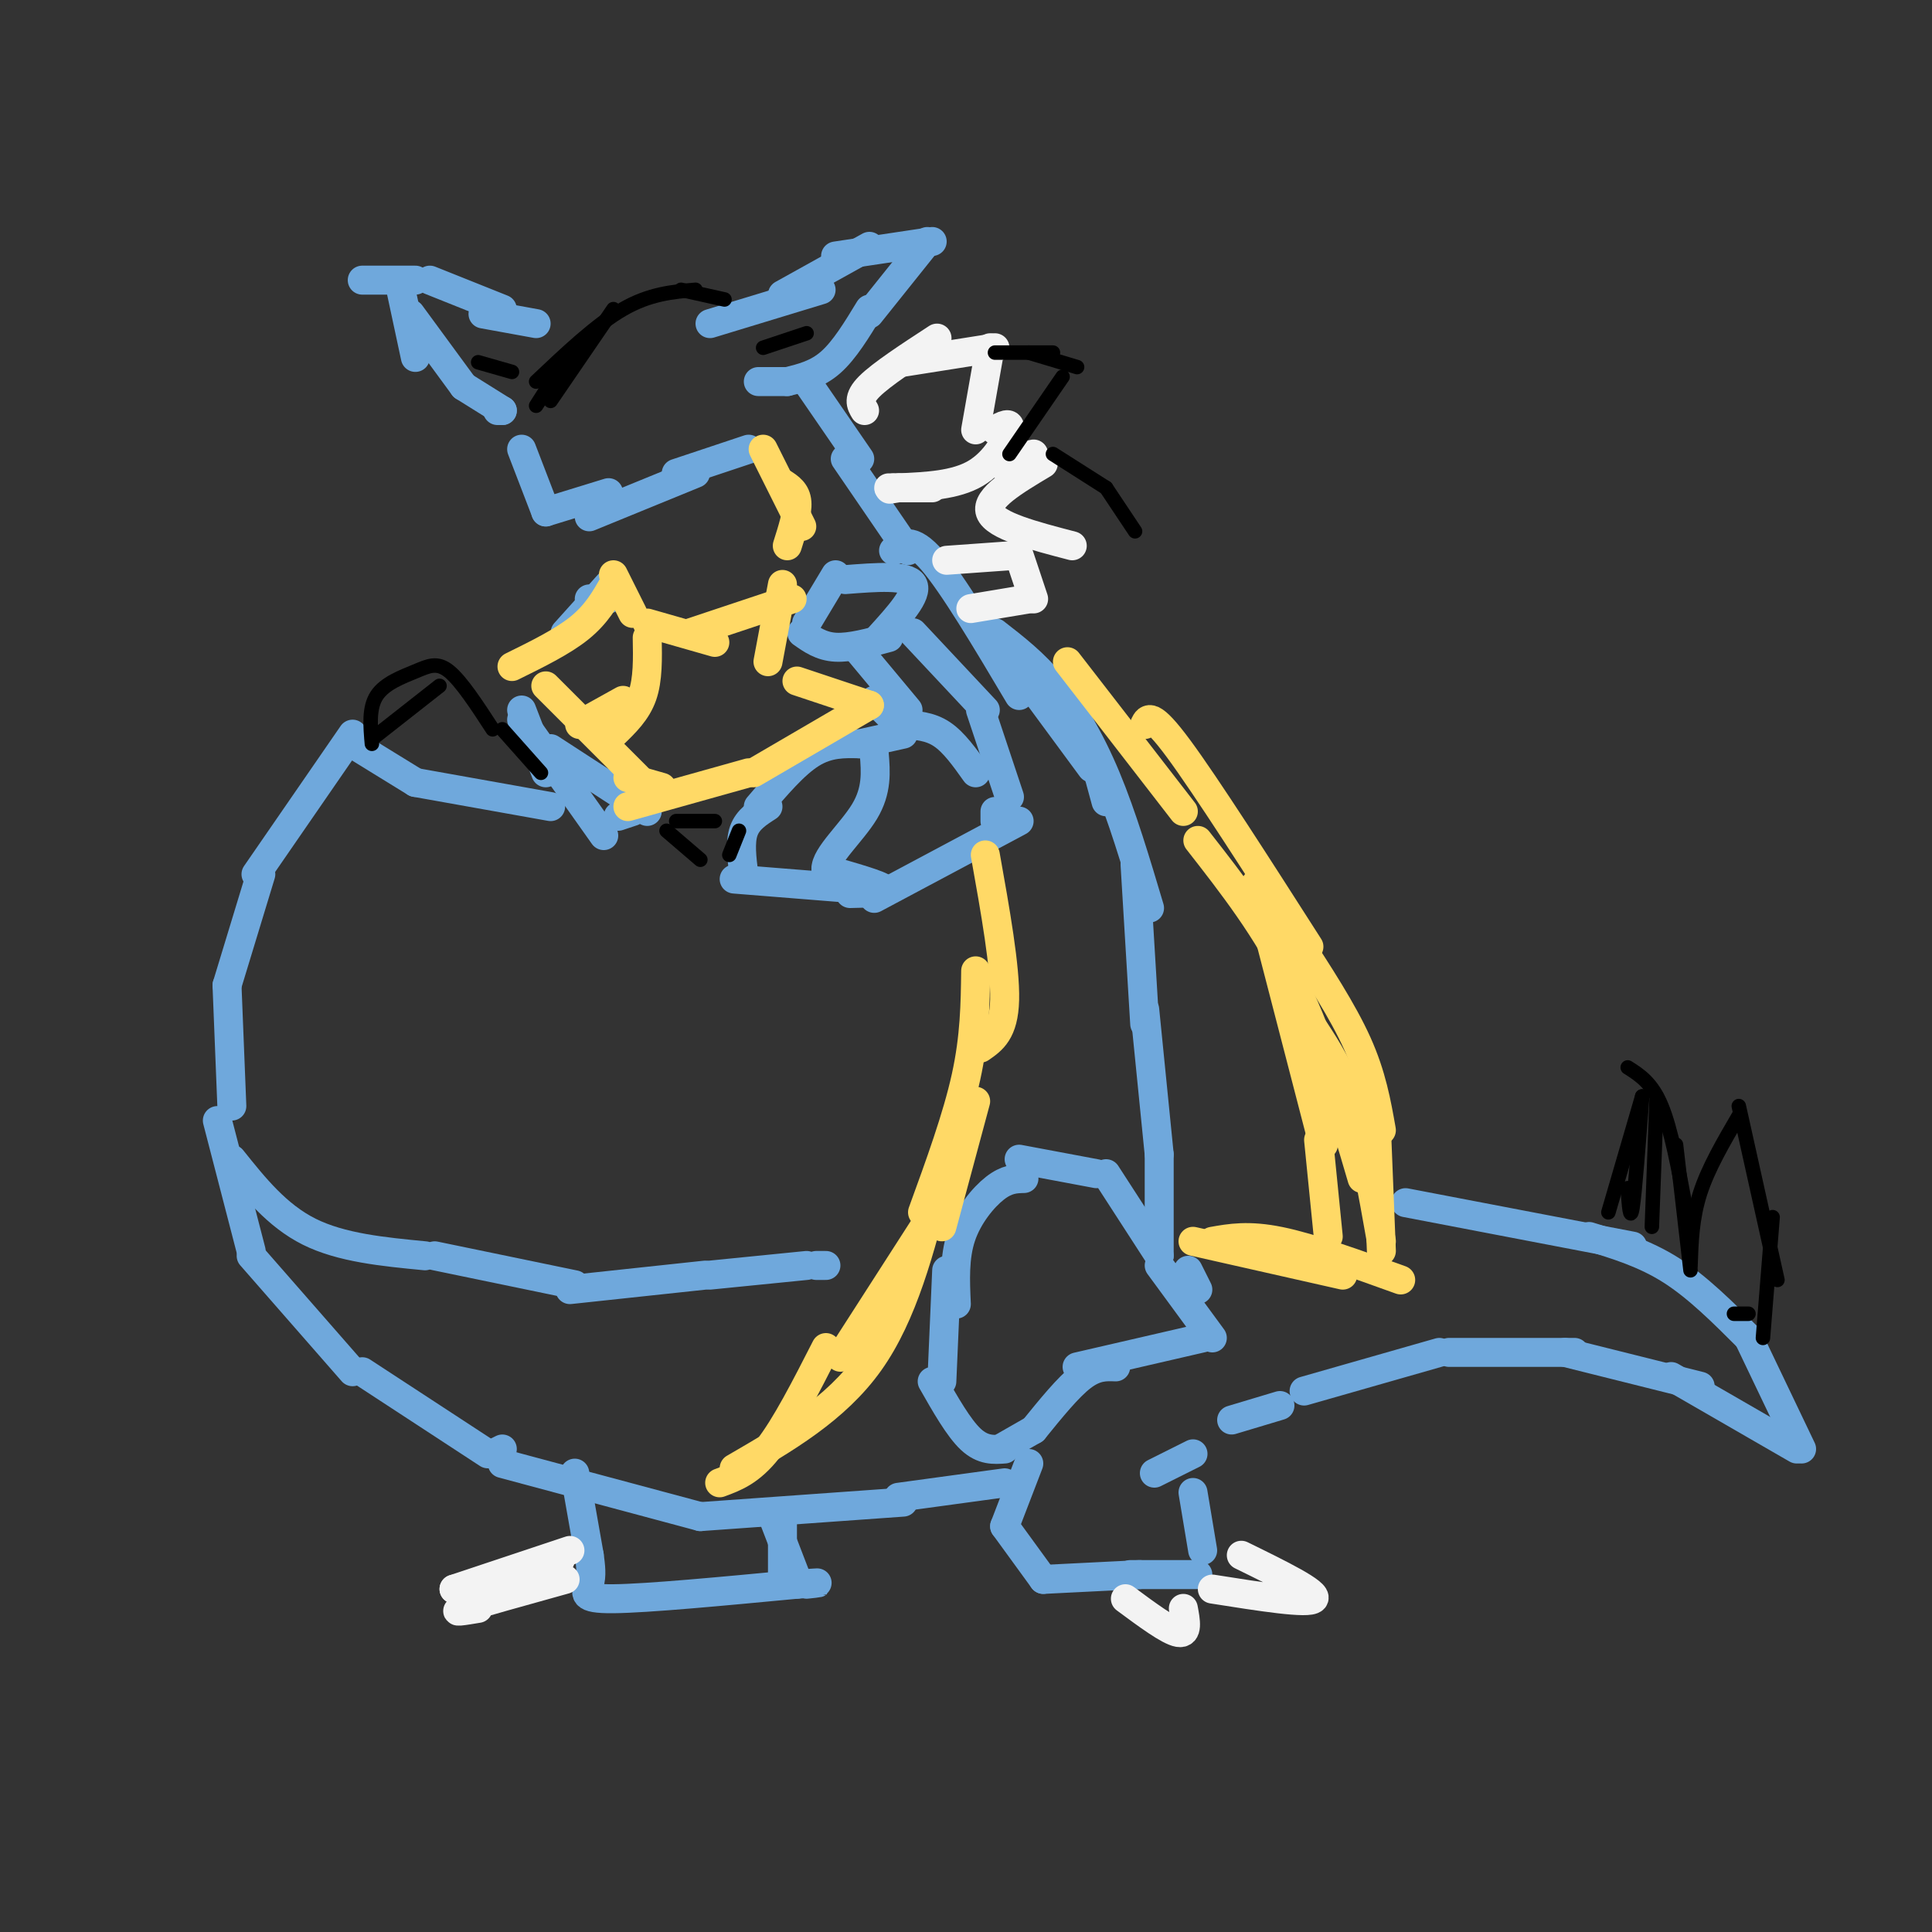 <svg viewBox='0 0 400 400' version='1.1' xmlns='http://www.w3.org/2000/svg' xmlns:xlink='http://www.w3.org/1999/xlink'><rect x="0" y="0" width="400" height="400" fill="#333333" stroke="none"/><g fill='none' stroke='#6fa8dc' stroke-width='6' stroke-linecap='round' stroke-linejoin='round'><path d='M111,67c0.000,0.000 -11.000,-2.000 -11,-2'/><path d='M104,64c0.000,0.000 -15.000,-6.000 -15,-6'/><path d='M86,58c0.000,0.000 -11.000,0.000 -11,0'/><path d='M83,60c0.000,0.000 3.000,14.000 3,14'/><path d='M85,65c0.000,0.000 11.000,15.000 11,15'/><path d='M96,80c0.000,0.000 8.000,5.000 8,5'/><path d='M103,85c0.000,0.000 1.000,0.000 1,0'/><path d='M147,67c0.000,0.000 23.000,-7.000 23,-7'/><path d='M162,61c0.000,0.000 18.000,-10.000 18,-10'/><path d='M173,53c0.000,0.000 20.000,-3.000 20,-3'/><path d='M192,50c0.000,0.000 -12.000,15.000 -12,15'/><path d='M180,64c-2.583,4.250 -5.167,8.500 -8,11c-2.833,2.500 -5.917,3.250 -9,4'/><path d='M163,79c0.000,0.000 -6.000,0.000 -6,0'/><path d='M167,79c0.000,0.000 11.000,16.000 11,16'/><path d='M175,95c0.000,0.000 13.000,19.000 13,19'/><path d='M185,114c1.833,-1.500 3.667,-3.000 8,2c4.333,5.000 11.167,16.500 18,28'/><path d='M212,140c0.000,0.000 14.000,19.000 14,19'/><path d='M213,139c3.667,2.750 7.333,5.500 10,10c2.667,4.500 4.333,10.750 6,17'/><path d='M206,131c4.044,3.133 8.089,6.267 12,11c3.911,4.733 7.689,11.067 11,19c3.311,7.933 6.156,17.467 9,27'/><path d='M235,179c0.000,0.000 2.000,33.000 2,33'/><path d='M237,209c0.000,0.000 3.000,30.000 3,30'/><path d='M240,239c0.000,0.000 0.000,21.000 0,21'/><path d='M240,260c0.000,0.000 -11.000,-17.000 -11,-17'/><path d='M227,243c0.000,0.000 -16.000,-3.000 -16,-3'/><path d='M212,244c-1.778,0.044 -3.556,0.089 -6,2c-2.444,1.911 -5.556,5.689 -7,10c-1.444,4.311 -1.222,9.156 -1,14'/><path d='M196,263c0.000,0.000 -1.000,23.000 -1,23'/><path d='M193,286c2.750,4.833 5.500,9.667 8,12c2.500,2.333 4.750,2.167 7,2'/><path d='M207,300c0.000,0.000 7.000,-4.000 7,-4'/><path d='M214,296c3.583,-4.417 7.167,-8.833 10,-11c2.833,-2.167 4.917,-2.083 7,-2'/><path d='M223,283c0.000,0.000 26.000,-6.000 26,-6'/><path d='M251,277c0.000,0.000 -11.000,-15.000 -11,-15'/><path d='M246,263c0.000,0.000 2.000,4.000 2,4'/><path d='M291,249c0.000,0.000 47.000,9.000 47,9'/><path d='M329,256c5.750,1.750 11.500,3.500 17,7c5.500,3.500 10.750,8.750 16,14'/><path d='M362,277c0.000,0.000 11.000,23.000 11,23'/><path d='M372,300c0.000,0.000 -26.000,-15.000 -26,-15'/><path d='M352,287c0.000,0.000 -28.000,-7.000 -28,-7'/><path d='M326,280c0.000,0.000 -26.000,0.000 -26,0'/><path d='M298,280c0.000,0.000 -28.000,8.000 -28,8'/><path d='M265,291c0.000,0.000 -10.000,3.000 -10,3'/><path d='M213,303c0.000,0.000 -5.000,13.000 -5,13'/><path d='M208,316c0.000,0.000 8.000,11.000 8,11'/><path d='M216,327c0.000,0.000 20.000,-1.000 20,-1'/><path d='M234,326c0.000,0.000 14.000,0.000 14,0'/><path d='M249,321c0.000,0.000 -2.000,-12.000 -2,-12'/><path d='M247,301c0.000,0.000 -8.000,4.000 -8,4'/><path d='M119,305c0.000,0.000 3.000,17.000 3,17'/><path d='M122,322c0.289,2.133 0.578,4.267 0,6c-0.578,1.733 -2.022,3.067 5,3c7.022,-0.067 22.511,-1.533 38,-3'/><path d='M165,328c6.667,-0.500 4.333,-0.250 2,0'/><path d='M162,328c0.000,0.000 0.000,-14.000 0,-14'/><path d='M160,314c0.000,0.000 5.000,13.000 5,13'/><path d='M104,303c0.000,0.000 41.000,11.000 41,11'/><path d='M145,314c0.000,0.000 42.000,-3.000 42,-3'/><path d='M186,310c0.000,0.000 22.000,-3.000 22,-3'/><path d='M73,152c0.000,0.000 -20.000,29.000 -20,29'/><path d='M54,181c0.000,0.000 -7.000,23.000 -7,23'/><path d='M47,204c0.000,0.000 1.000,25.000 1,25'/><path d='M45,232c0.000,0.000 7.000,27.000 7,27'/><path d='M52,260c0.000,0.000 21.000,24.000 21,24'/><path d='M75,284c0.000,0.000 26.000,17.000 26,17'/><path d='M102,301c0.000,0.000 2.000,-1.000 2,-1'/><path d='M48,240c4.667,5.833 9.333,11.667 16,15c6.667,3.333 15.333,4.167 24,5'/><path d='M90,260c0.000,0.000 29.000,6.000 29,6'/><path d='M118,267c0.000,0.000 28.000,-3.000 28,-3'/><path d='M147,264c0.000,0.000 20.000,-2.000 20,-2'/><path d='M169,262c0.000,0.000 2.000,0.000 2,0'/><path d='M73,154c0.000,0.000 13.000,8.000 13,8'/><path d='M86,162c0.000,0.000 28.000,5.000 28,5'/><path d='M113,160c0.000,0.000 -5.000,-13.000 -5,-13'/><path d='M108,149c0.000,0.000 17.000,24.000 17,24'/><path d='M114,155c0.000,0.000 20.000,13.000 20,13'/><path d='M128,169c0.000,0.000 3.000,-1.000 3,-1'/><path d='M126,124c0.000,0.000 -4.000,0.000 -4,0'/><path d='M126,121c0.000,0.000 -9.000,10.000 -9,10'/><path d='M108,93c0.000,0.000 5.000,13.000 5,13'/><path d='M113,106c0.000,0.000 13.000,-4.000 13,-4'/><path d='M122,107c0.000,0.000 22.000,-9.000 22,-9'/><path d='M140,98c0.000,0.000 15.000,-5.000 15,-5'/><path d='M173,119c0.000,0.000 -6.000,10.000 -6,10'/><path d='M166,131c2.000,1.417 4.000,2.833 7,3c3.000,0.167 7.000,-0.917 11,-2'/><path d='M182,132c4.083,-4.500 8.167,-9.000 7,-11c-1.167,-2.000 -7.583,-1.500 -14,-1'/><path d='M189,131c0.000,0.000 15.000,16.000 15,16'/><path d='M203,147c0.000,0.000 6.000,18.000 6,18'/><path d='M202,160c-2.250,-3.167 -4.500,-6.333 -7,-8c-2.500,-1.667 -5.250,-1.833 -8,-2'/><path d='M187,152c0.000,0.000 -9.000,2.000 -9,2'/><path d='M178,154c-3.250,-0.083 -6.500,-0.167 -10,2c-3.500,2.167 -7.250,6.583 -11,11'/><path d='M159,167c-2.083,1.333 -4.167,2.667 -5,5c-0.833,2.333 -0.417,5.667 0,9'/><path d='M152,182c0.000,0.000 25.000,2.000 25,2'/><path d='M176,185c3.917,-0.083 7.833,-0.167 7,-1c-0.833,-0.833 -6.417,-2.417 -12,-4'/><path d='M171,180c-0.178,-2.756 5.378,-7.644 8,-12c2.622,-4.356 2.311,-8.178 2,-12'/><path d='M181,186c0.000,0.000 30.000,-16.000 30,-16'/><path d='M206,170c0.000,0.000 0.000,-2.000 0,-2'/><path d='M178,135c0.000,0.000 10.000,12.000 10,12'/><path d='M181,145c0.000,0.000 4.000,4.000 4,4'/></g>
<g fill='none' stroke='#f3f3f3' stroke-width='6' stroke-linecap='round' stroke-linejoin='round'><path d='M179,85c-0.750,-1.250 -1.500,-2.500 1,-5c2.500,-2.500 8.250,-6.250 14,-10'/><path d='M187,75c0.000,0.000 19.000,-3.000 19,-3'/><path d='M205,72c0.000,0.000 -3.000,17.000 -3,17'/><path d='M206,89c1.689,-0.933 3.378,-1.867 3,0c-0.378,1.867 -2.822,6.533 -7,9c-4.178,2.467 -10.089,2.733 -16,3'/><path d='M186,101c-2.833,0.500 -1.917,0.250 -1,0'/><path d='M184,101c0.000,0.000 9.000,0.000 9,0'/><path d='M214,94c-3.417,0.750 -6.833,1.500 -7,2c-0.167,0.500 2.917,0.750 6,1'/><path d='M216,96c-6.000,3.583 -12.000,7.167 -11,10c1.000,2.833 9.000,4.917 17,7'/><path d='M210,115c0.000,0.000 -14.000,1.000 -14,1'/><path d='M211,115c0.000,0.000 3.000,9.000 3,9'/><path d='M213,124c0.000,0.000 -12.000,2.000 -12,2'/><path d='M233,331c4.500,3.333 9.000,6.667 11,7c2.000,0.333 1.500,-2.333 1,-5'/><path d='M251,329c10.000,1.583 20.000,3.167 21,2c1.000,-1.167 -7.000,-5.083 -15,-9'/><path d='M118,321c0.000,0.000 -24.000,8.000 -24,8'/><path d='M94,329c-0.333,0.333 10.833,-2.833 22,-6'/><path d='M99,333c-3.000,0.500 -6.000,1.000 -3,0c3.000,-1.000 12.000,-3.500 21,-6'/></g>
<g fill='none' stroke='#ffd966' stroke-width='6' stroke-linecap='round' stroke-linejoin='round'><path d='M221,137c0.000,0.000 24.000,31.000 24,31'/><path d='M237,150c0.667,-1.333 1.333,-2.667 7,5c5.667,7.667 16.333,24.333 27,41'/><path d='M268,194c5.000,7.667 10.000,15.333 13,22c3.000,6.667 4.000,12.333 5,18'/><path d='M285,234c0.000,0.000 1.000,25.000 1,25'/><path d='M290,265c-9.250,-3.333 -18.500,-6.667 -25,-8c-6.500,-1.333 -10.250,-0.667 -14,0'/><path d='M247,257c0.000,0.000 31.000,7.000 31,7'/><path d='M275,256c0.000,0.000 -2.000,-20.000 -2,-20'/><path d='M274,237c0.000,0.000 -14.000,-54.000 -14,-54'/><path d='M248,174c7.167,9.167 14.333,18.333 20,30c5.667,11.667 9.833,25.833 14,40'/><path d='M272,213c2.833,4.333 5.667,8.667 8,16c2.333,7.333 4.167,17.667 6,28'/><path d='M204,177c2.083,11.667 4.167,23.333 4,30c-0.167,6.667 -2.583,8.333 -5,10'/><path d='M202,201c-0.083,6.833 -0.167,13.667 -2,22c-1.833,8.333 -5.417,18.167 -9,28'/><path d='M194,245c-3.500,13.583 -7.000,27.167 -14,37c-7.000,9.833 -17.500,15.917 -28,22'/><path d='M149,307c3.167,-1.167 6.333,-2.333 10,-7c3.667,-4.667 7.833,-12.833 12,-21'/><path d='M174,281c0.000,0.000 18.000,-28.000 18,-28'/><path d='M195,254c0.000,0.000 7.000,-26.000 7,-26'/><path d='M134,132c0.083,4.333 0.167,8.667 -1,12c-1.167,3.333 -3.583,5.667 -6,8'/><path d='M129,145c0.000,0.000 -9.000,5.000 -9,5'/><path d='M106,138c5.250,-2.583 10.500,-5.167 14,-8c3.500,-2.833 5.250,-5.917 7,-9'/><path d='M127,119c0.000,0.000 4.000,8.000 4,8'/><path d='M134,129c0.000,0.000 14.000,4.000 14,4'/><path d='M143,131c0.000,0.000 21.000,-7.000 21,-7'/><path d='M162,121c0.000,0.000 -3.000,16.000 -3,16'/><path d='M165,141c0.000,0.000 15.000,5.000 15,5'/><path d='M180,146c0.000,0.000 -24.000,14.000 -24,14'/><path d='M155,160c0.000,0.000 -25.000,7.000 -25,7'/><path d='M113,142c0.000,0.000 19.000,19.000 19,19'/><path d='M130,161c0.000,0.000 7.000,2.000 7,2'/><path d='M158,93c0.000,0.000 8.000,16.000 8,16'/><path d='M162,100c1.417,0.917 2.833,1.833 3,4c0.167,2.167 -0.917,5.583 -2,9'/></g>
<g fill='none' stroke='#000000' stroke-width='3' stroke-linecap='round' stroke-linejoin='round'><path d='M99,75c0.000,0.000 7.000,2.000 7,2'/><path d='M158,72c0.000,0.000 9.000,-3.000 9,-3'/><path d='M127,64c0.000,0.000 -13.000,19.000 -13,19'/><path d='M111,84c0.000,0.000 7.000,-11.000 7,-11'/><path d='M111,79c6.250,-5.917 12.500,-11.833 18,-15c5.500,-3.167 10.250,-3.583 15,-4'/><path d='M141,60c0.000,0.000 9.000,2.000 9,2'/><path d='M91,142c0.000,0.000 -14.000,11.000 -14,11'/><path d='M77,154c-0.327,-3.732 -0.655,-7.464 1,-10c1.655,-2.536 5.292,-3.875 8,-5c2.708,-1.125 4.488,-2.036 7,0c2.512,2.036 5.756,7.018 9,12'/><path d='M104,151c0.000,0.000 8.000,9.000 8,9'/><path d='M138,172c0.000,0.000 7.000,6.000 7,6'/><path d='M151,177c0.000,0.000 2.000,-5.000 2,-5'/><path d='M140,170c0.000,0.000 8.000,0.000 8,0'/><path d='M343,227c0.000,0.000 -1.000,27.000 -1,27'/><path d='M337,221c2.500,1.583 5.000,3.167 7,8c2.000,4.833 3.500,12.917 5,21'/><path d='M347,237c0.000,0.000 3.000,26.000 3,26'/><path d='M350,262c0.167,-4.917 0.333,-9.833 2,-15c1.667,-5.167 4.833,-10.583 8,-16'/><path d='M360,229c0.000,0.000 8.000,36.000 8,36'/><path d='M367,252c0.000,0.000 -2.000,25.000 -2,25'/><path d='M362,272c0.000,0.000 -3.000,0.000 -3,0'/><path d='M340,227c-0.750,9.917 -1.500,19.833 -2,23c-0.500,3.167 -0.750,-0.417 -1,-4'/><path d='M340,227c0.000,0.000 -7.000,24.000 -7,24'/><path d='M206,73c0.000,0.000 12.000,0.000 12,0'/><path d='M213,73c0.000,0.000 10.000,3.000 10,3'/><path d='M220,78c0.000,0.000 -11.000,16.000 -11,16'/><path d='M218,94c0.000,0.000 11.000,7.000 11,7'/><path d='M229,101c0.000,0.000 6.000,9.000 6,9'/></g>
</svg>